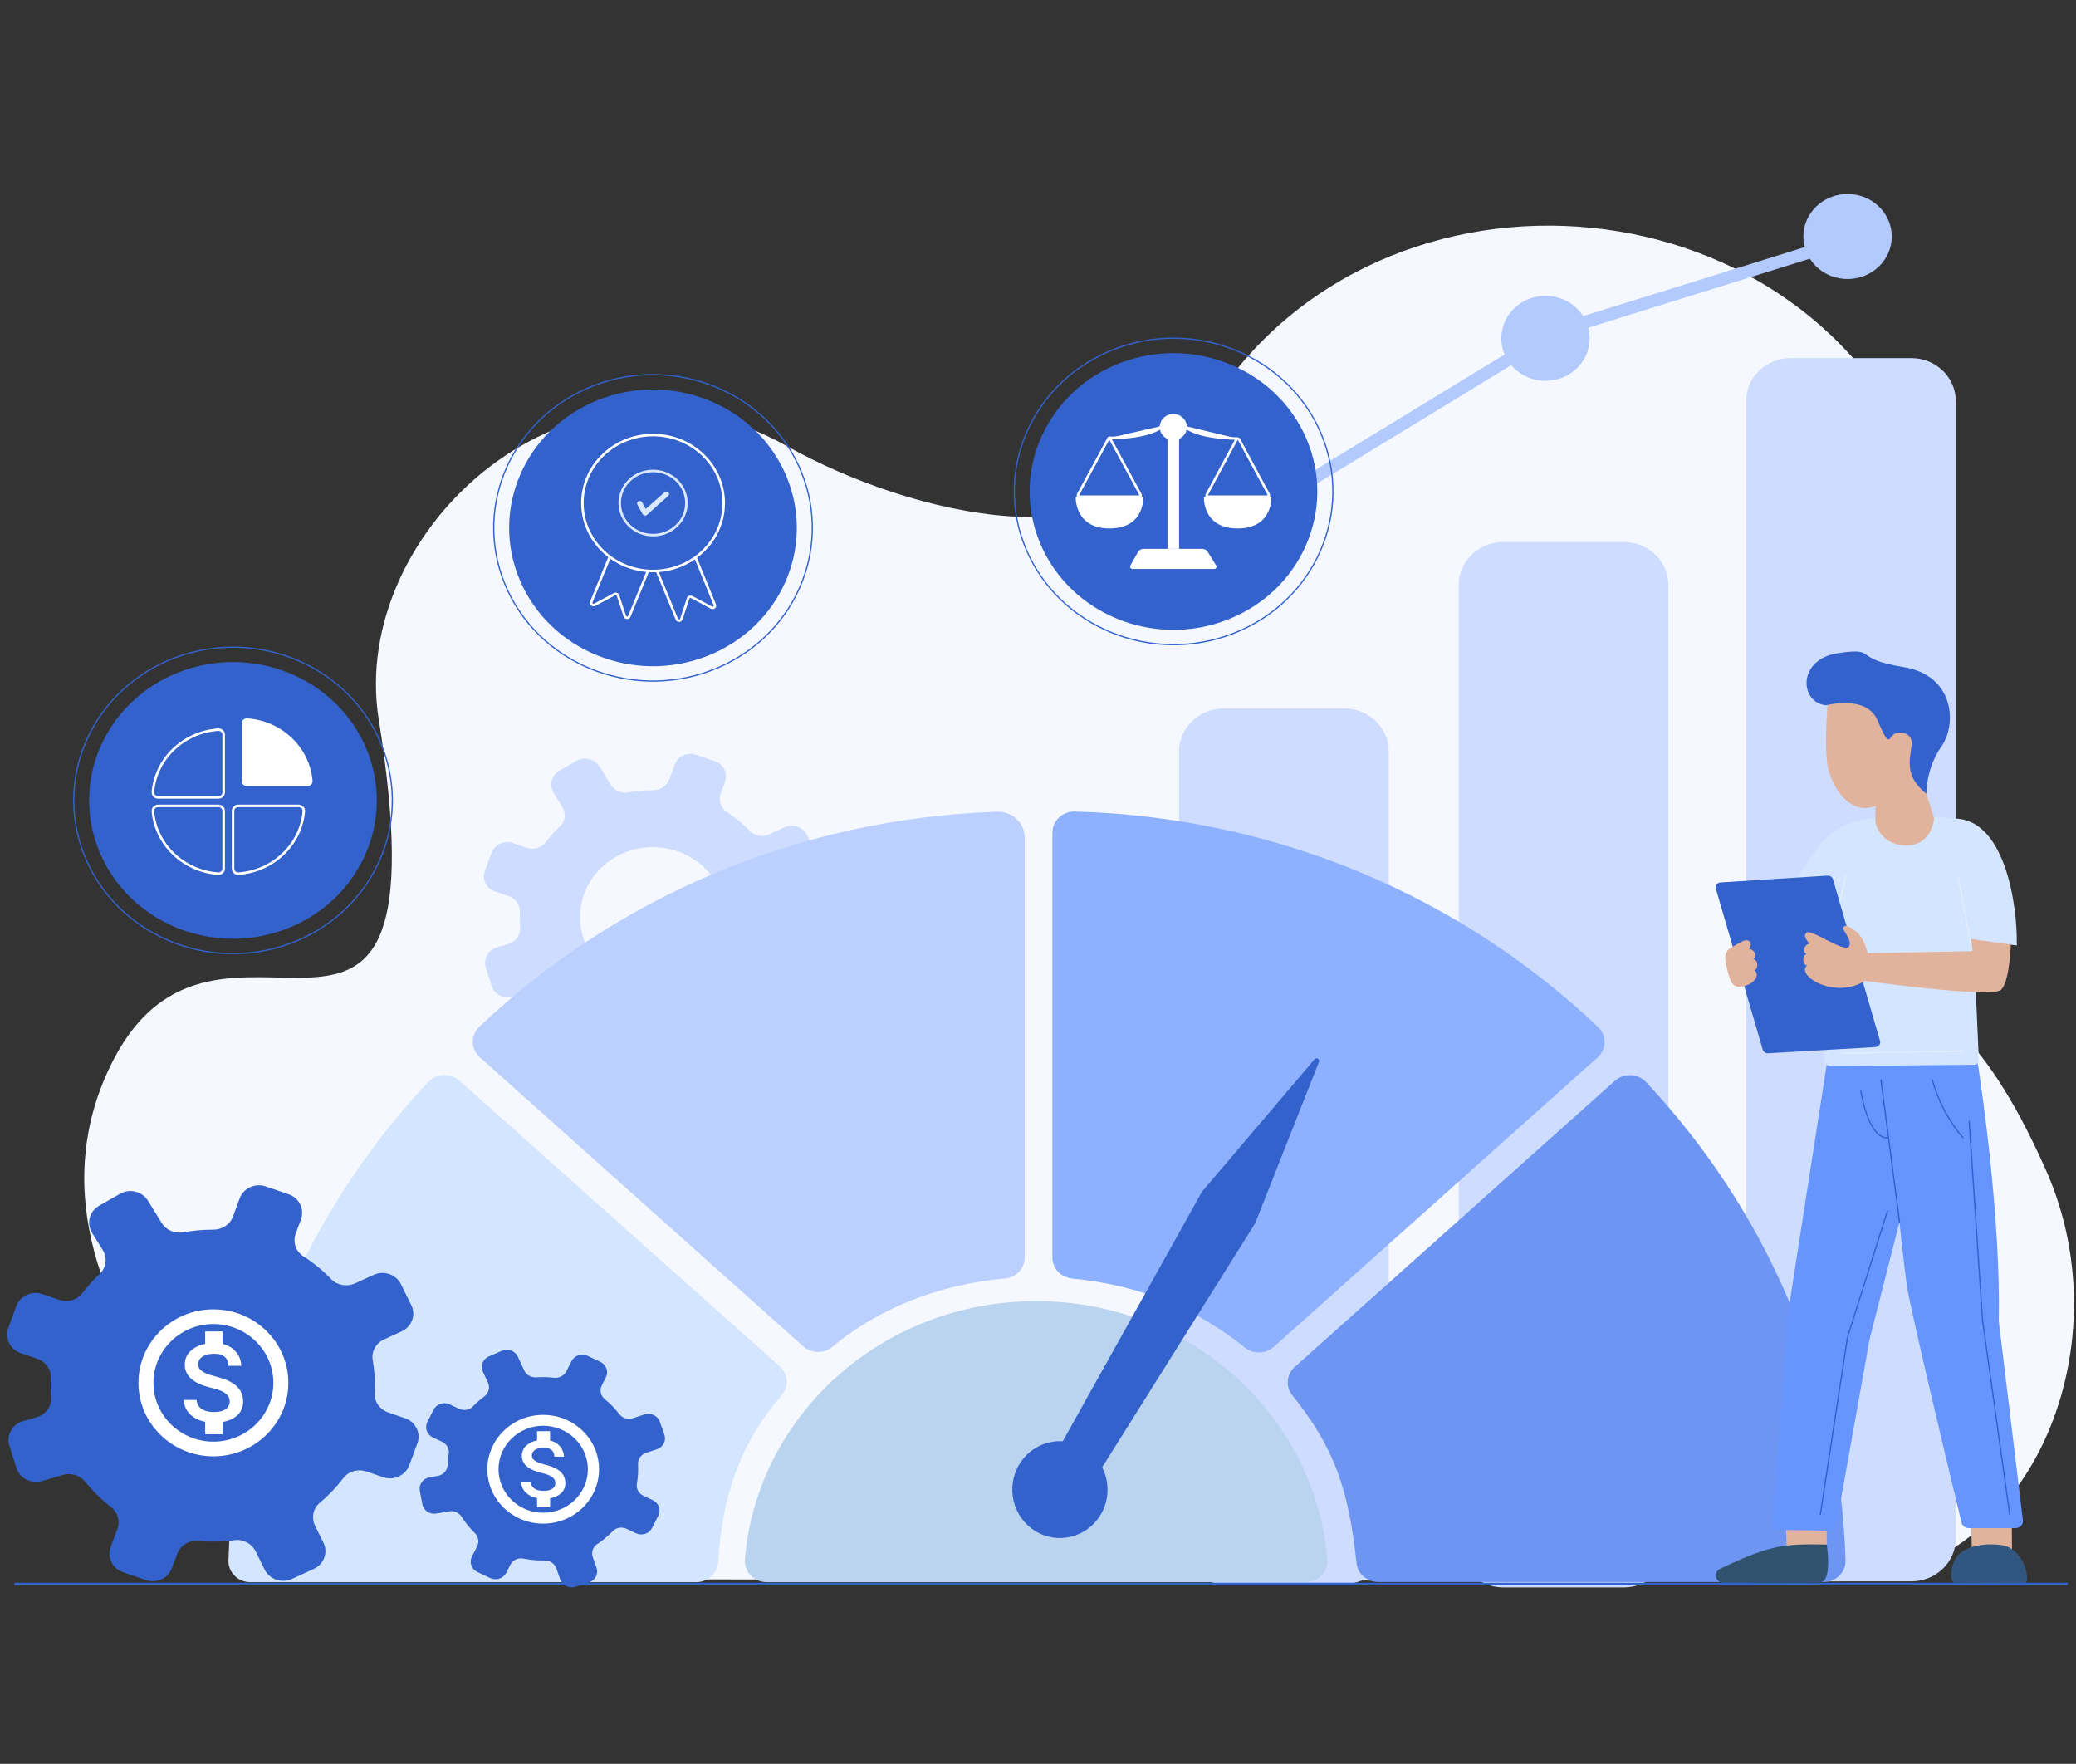 <svg width="824" height="700" viewBox="0 0 824 700" fill="none" xmlns="http://www.w3.org/2000/svg">
<rect x="0" y="0" width="824" height="700" fill="#333333" stroke="none"/>
<g clip-path="url(#clip0_36_1738)">
<path d="M162.487 626.601C130.521 626.601 -4.856 522.409 43.953 422.748C86.46 335.954 178.4 462.468 150.287 285.258C138.489 210.886 225.937 128.734 312.402 177.08C361.224 204.379 446.11 225.578 473.957 172.361C534.316 57.015 709.768 63.657 761.473 182.974C816.843 310.75 694.363 300.975 740.597 367.315C767.017 405.224 784.65 402.84 811.996 464.189C844.008 536.003 804.561 627.587 729.871 627.587L162.487 626.601Z" fill="#F5F8FF"/>
<path d="M321.634 375.011L316.197 373.15C313.483 372.22 311.638 369.713 311.781 366.946C311.973 363.276 311.743 359.633 311.124 356.074C310.64 353.297 312.196 350.559 314.841 349.352L320.543 346.747C323.859 345.232 325.27 341.418 323.695 338.228L320.309 331.372C318.734 328.182 314.769 326.825 311.453 328.34L305.418 331.099C302.788 332.3 299.606 331.804 297.623 329.754C294.915 326.959 291.862 324.437 288.493 322.262C286.016 320.662 285.058 317.596 286.058 314.892L287.768 310.272C289 306.946 287.193 303.288 283.736 302.106L276.301 299.56C272.843 298.375 269.04 300.113 267.811 303.438L265.608 309.389C264.646 311.989 262.06 313.64 259.19 313.636C255.922 313.63 252.686 313.92 249.517 314.487C246.727 314.985 243.899 313.841 242.45 311.493L237.942 304.196C236.066 301.16 231.989 300.161 228.833 301.964L222.048 305.84C218.892 307.645 217.854 311.566 219.73 314.602L223.236 320.279C224.79 322.797 224.388 326.025 222.206 328.069C220.153 329.989 218.254 332.083 216.531 334.335C214.824 336.569 211.747 337.394 209.033 336.464L203.594 334.603C200.137 333.418 196.334 335.156 195.104 338.481L192.457 345.633C191.226 348.959 193.032 352.617 196.492 353.799L201.893 355.649C204.624 356.584 206.485 359.104 206.344 361.889C206.237 363.989 206.268 366.081 206.431 368.153C206.664 371.112 204.687 373.816 201.735 374.677L197.269 375.979C193.757 377.004 191.771 380.573 192.836 383.953L195.125 391.218C196.189 394.597 199.901 396.507 203.415 395.482L210.313 393.471C212.988 392.691 215.837 393.639 217.559 395.755C219.97 398.714 222.733 401.432 225.815 403.839C228.041 405.576 228.965 408.424 228.003 411.023L225.798 416.979C224.567 420.305 226.373 423.963 229.831 425.146L237.266 427.692C240.723 428.876 244.526 427.139 245.756 423.811L247.466 419.191C248.466 416.485 251.224 414.693 254.195 414.958C258.215 415.316 262.216 415.221 266.13 414.707C269.005 414.33 271.786 415.873 273.031 418.395L275.947 424.299C277.522 427.489 281.487 428.846 284.803 427.331L291.931 424.074C295.248 422.559 296.658 418.745 295.083 415.555L292.35 410.02C291.093 407.474 291.687 404.404 293.891 402.546C296.73 400.154 299.32 397.453 301.598 394.473C303.304 392.239 306.384 391.419 309.099 392.349L314.531 394.208C317.991 395.393 321.792 393.655 323.021 390.329L325.668 383.178C326.898 379.852 325.093 376.194 321.634 375.011ZM286.353 373.316C281.003 387.777 264.477 395.328 249.443 390.181C234.409 385.035 226.561 369.14 231.911 354.68C237.262 340.219 253.787 332.669 268.819 337.815C283.854 342.962 291.704 358.855 286.353 373.316Z" fill="#CDDCFF"/>
<path d="M745.733 105.794C752.583 99.204 752.583 88.52 745.733 81.931C738.882 75.342 727.775 75.342 720.924 81.931C714.074 88.52 714.074 99.204 720.924 105.794C727.775 112.383 738.882 112.383 745.733 105.794Z" fill="#B3CAFF"/>
<path d="M630.511 138.128C632.729 129.057 626.881 119.974 617.451 117.841C608.02 115.708 598.577 121.332 596.36 130.403C594.142 139.474 599.989 148.557 609.42 150.69C618.851 152.823 628.293 147.199 630.511 138.128Z" fill="#B3CAFF"/>
<path d="M733.335 95.372L616.677 131.729L482.861 213.308" stroke="#B3CAFF" stroke-width="5" stroke-miterlimit="10"/>
<path d="M758.621 627.591H710.743C700.987 627.591 693.08 619.986 693.08 610.602V159.109C693.08 149.725 700.987 142.12 710.743 142.12H758.621C768.377 142.12 776.284 149.727 776.284 159.109V610.6C776.284 619.984 768.377 627.591 758.621 627.591Z" fill="#CDDCFF"/>
<path d="M644.549 629.998H596.67C586.915 629.998 579.008 622.39 579.008 613.009V232.107C579.008 222.723 586.915 215.118 596.67 215.118H644.549C654.305 215.118 662.212 222.725 662.212 232.107V613.007C662.214 622.39 654.305 629.998 644.549 629.998Z" fill="#CDDCFF"/>
<path d="M533.546 628.623H485.667C475.911 628.623 468.004 621.015 468.004 611.634V298.167C468.004 288.784 475.913 281.178 485.667 281.178H533.546C543.301 281.178 551.208 288.786 551.208 298.167V611.632C551.208 621.015 543.301 628.623 533.546 628.623Z" fill="#CDDCFF"/>
<path d="M395.757 322.14C315.707 324.834 243.47 356.934 190.226 407.5C186.707 410.842 186.802 416.341 190.426 419.577L318.803 534.301C322.016 537.173 326.994 537.333 330.308 534.569C348.882 519.066 372.809 509.713 398.82 507.398C403.268 507.003 406.708 503.491 406.708 499.195V332.358C406.708 326.594 401.745 321.937 395.757 322.14Z" fill="#BBD0FE"/>
<path d="M99.371 627.911H276.344C280.968 627.911 284.737 624.421 285.015 619.982C286.696 593.198 293.924 572.649 310.325 553.606C313.235 550.228 312.814 545.223 309.468 542.239L182.33 428.86C178.773 425.689 173.202 425.93 169.951 429.395C122.489 479.973 92.841 546.314 90.672 619.307C90.533 624.014 94.473 627.911 99.371 627.911Z" fill="#D4E5FF"/>
<path d="M417.704 330.431V499.105C417.704 503.449 421.172 507.01 425.668 507.429C452.143 509.904 474.922 519.31 494.155 534.845C497.494 537.542 502.43 537.344 505.626 534.488L634.104 419.673C637.726 416.437 637.822 410.94 634.306 407.598C580.609 356.548 507.568 324.29 426.668 322.064C421.766 321.93 417.704 325.716 417.704 330.431Z" fill="#8EB1FF"/>
<path d="M732.52 619.249C730.355 546.317 700.754 480.026 653.361 429.464C650.11 425.995 644.53 425.753 640.974 428.933L513.89 542.503C510.607 545.436 510.173 550.309 512.921 553.714C529.653 574.452 535.34 591.224 538.421 620.355C538.872 624.612 542.609 627.853 547.058 627.853H723.823C728.721 627.855 732.661 623.958 732.52 619.249Z" fill="#6D95F1"/>
<path d="M411.248 516.371C350.377 516.371 300.462 561.484 295.665 618.845C295.257 623.722 299.249 627.909 304.337 627.909H518.159C523.244 627.909 527.237 623.722 526.83 618.845C522.034 561.482 472.117 516.371 411.248 516.371Z" fill="#BAD4EF"/>
<path d="M404.535 581.209C408.294 574.893 415.057 571.575 421.831 571.981L476.725 473.612C476.99 473.137 477.301 472.689 477.652 472.275L521.788 420.37C522.547 419.476 523.952 420.348 523.518 421.445L498.501 484.726C498.31 485.204 498.079 485.664 497.807 486.1L437.464 582.33C440.386 588.08 440.406 595.187 436.867 601.13C431.459 610.213 419.839 613.117 410.91 607.617C401.984 602.116 399.129 590.292 404.535 581.209Z" fill="#3362CC"/>
<path d="M708.717 601.135L709.178 615.501L725.072 612.969L725.008 601.056L708.717 601.135Z" fill="#E1B39D"/>
<path d="M725.058 612.97C708.629 612.728 703.249 612.708 682.639 622.663C679.86 624.141 680.999 628.229 684.176 628.213L722.053 628.032C727.545 628.336 725.058 612.97 725.058 612.97Z" fill="#2F526E"/>
<path d="M782.264 600.156L782.647 614.577L798.591 615.744L798.514 600.985L782.264 600.156Z" fill="#E1B39D"/>
<path d="M789.908 612.909C787.832 612.917 781.23 613.336 777.811 616.601C773.395 620.818 773.985 628.117 775.779 628.123L803.875 628.215C805.233 628.316 804.784 621.92 801.643 617.851C798.815 614.183 796.461 612.878 789.908 612.909Z" fill="#315780"/>
<path d="M785.138 422.803C786.831 433.898 794.159 484.48 793.344 524.075C793.342 524.194 793.348 524.312 793.361 524.431L802.933 603.346C803.133 605.001 801.79 606.455 800.057 606.455H781.397C780.049 606.455 778.88 605.562 778.575 604.3C775.339 590.894 758.072 519.157 756.781 509.642C755.358 499.138 753.932 484.981 753.932 484.981L742.088 531.467C742.071 531.53 742.059 531.593 742.046 531.658L728.886 605.161C728.643 606.514 727.414 607.494 725.986 607.474L706.414 607.176C704.752 607.152 703.453 605.789 703.571 604.193L709.77 520.708C709.777 520.638 709.785 520.565 709.795 520.494L725.527 419.467C725.75 418.035 727.075 417.006 728.578 417.1L782.462 420.444C783.827 420.531 784.94 421.503 785.138 422.803Z" fill="#6695FF"/>
<path d="M753.962 484.987L746.592 428.639" stroke="#3362CC" stroke-width="0.5" stroke-miterlimit="10" stroke-linecap="round"/>
<path d="M749.197 480.528L733.305 530.65L722.528 601.056" stroke="#3362CC" stroke-width="0.5" stroke-miterlimit="10" stroke-linecap="round"/>
<path d="M781.607 444.961L786.877 523.722L797.69 601.057" stroke="#3362CC" stroke-width="0.5" stroke-miterlimit="10" stroke-linecap="round"/>
<path d="M738.567 432.757C738.567 432.757 741.387 451.818 749.197 451.553" stroke="#3362CC" stroke-width="0.5" stroke-miterlimit="10" stroke-linecap="round"/>
<path d="M766.989 428.639C766.989 428.639 769.967 440.979 779.171 451.564" stroke="#3362CC" stroke-width="0.5" stroke-miterlimit="10" stroke-linecap="round"/>
<path d="M783.74 382.519C783.696 381.535 783.064 373.024 784.087 372.968L800.404 375.149C801.055 366.798 798.177 326.975 777.231 324.925C762.292 323.465 754.871 324.462 743.153 324.913C734.667 325.241 726.801 329.306 721.878 335.96C715.748 344.244 708.02 355.993 705.59 365.431C701.977 379.467 717.814 385.711 722.484 387.226C723.246 387.473 723.75 388.152 723.754 388.926L723.884 420.342C723.891 421.885 725.202 423.128 726.807 423.114L783.687 422.573C784.709 422.515 785.492 421.678 785.45 420.696L783.74 382.519Z" fill="#D4E5FF"/>
<path d="M744.417 319.905L744.372 326.279C744.372 326.279 745.941 335.243 756.387 335.504C766.834 335.766 767.705 324.796 767.705 324.796L764.608 315.016L764.614 304.196L768.695 287.635L725.952 273.487C725.952 273.487 723.303 297.788 725.954 306.29C728.603 314.791 735.274 323.322 744.417 319.905Z" fill="#E1B39D"/>
<path d="M724.899 279.892C724.899 279.892 740.822 275.622 745.216 285.836C749.611 296.05 749.44 293.727 751.27 291.773C753.1 289.82 759.485 290.385 758.76 295.754C757.838 302.58 756.267 308.29 764.61 315.01C764.61 315.01 764.408 304.948 770.59 296.245C776.772 287.542 775.905 267.936 755.303 264.683C734.699 261.43 745.716 256.804 729.468 259.231C713.223 261.659 714.251 279.021 724.899 279.892Z" fill="#3362CC"/>
<path d="M732.699 347.506L728.321 366.087" stroke="#E2EEFF" stroke-width="0.5" stroke-miterlimit="10" stroke-linecap="round"/>
<path d="M682.872 350.208L725.44 347.51C726.398 347.449 727.267 348.043 727.526 348.93L746.212 413.072C746.562 414.269 745.671 415.472 744.38 415.547L701.741 418.016C700.787 418.07 699.923 417.479 699.664 416.594L681.048 352.681C680.705 351.488 681.585 350.291 682.872 350.208Z" fill="#3362CC"/>
<path d="M781.948 366.415L782.687 377.484L741.294 378.31C741.294 378.31 740.091 372.43 736.71 369.661C733.328 366.893 731.827 367.114 731.618 368.199C731.41 369.285 734.907 373.068 734.111 374.988C733.768 379.786 717.515 367.332 716.849 370.476C715.386 371.594 718.27 374.526 718.27 374.526C716.514 374.658 714.849 377.522 717.049 378.632C715.228 379.177 715.314 382.766 717.203 383.183C712.73 387.224 728.365 396.781 740.153 389.281C740.153 389.281 790.194 396.214 794.157 392.901C798.119 389.587 798.263 371.142 798.263 371.142L781.948 366.415Z" fill="#E1B39D"/>
<path d="M777.261 338.993L779.669 372.287L800.402 375.151C801.143 375.227 798.545 369.38 798.328 368.694L795.161 361.971L777.261 338.993Z" fill="#D4E5FF"/>
<path d="M685.258 383.431C684.489 381.08 684.394 377.614 686.774 376.284C691.446 373.669 692.554 372.567 694.198 373.452C695.83 374.331 694.158 376.632 694.158 376.632C695.919 376.559 697.93 379.212 695.883 380.567C697.759 380.898 698.121 384.472 696.3 385.102C698.942 386.97 696.083 391.237 690.324 391.638C686.468 391.906 685.9 385.4 685.258 383.431Z" fill="#E1B39D"/>
<path d="M782.689 377.063L777.261 348.152" stroke="#E2EEFF" stroke-width="0.5" stroke-miterlimit="10" stroke-linecap="round"/>
<path d="M731.166 418.021L779.171 417.095" stroke="#E2EEFF" stroke-width="0.5" stroke-miterlimit="10" stroke-linecap="round"/>
<path d="M259.117 595.376L255.402 593.624C253.549 592.749 252.446 590.819 252.785 588.86C253.231 586.262 253.379 583.649 253.238 581.066C253.128 579.051 254.47 577.224 256.453 576.57L260.734 575.162C263.223 574.344 264.552 571.737 263.701 569.343L261.871 564.195C261.02 561.801 258.31 560.523 255.821 561.341L251.29 562.832C249.315 563.482 247.091 562.878 245.853 561.264C244.162 559.061 242.202 557.027 239.987 555.212C238.359 553.88 237.936 551.621 238.877 549.774L240.486 546.619C241.644 544.346 240.669 541.602 238.306 540.486L233.228 538.09C230.865 536.976 228.012 537.913 226.852 540.186L224.78 544.251C223.874 546.027 221.893 546.999 219.85 546.772C217.524 546.511 215.195 546.465 212.889 546.619C210.859 546.754 208.943 545.717 208.109 543.933L205.517 538.383C204.439 536.074 201.619 535.043 199.219 536.08L194.058 538.31C191.657 539.347 190.586 542.059 191.664 544.368L193.679 548.686C194.572 550.6 194.012 552.869 192.287 554.153C190.664 555.36 189.133 556.701 187.716 558.169C186.311 559.626 184.05 559.972 182.195 559.097L178.48 557.345C176.118 556.231 173.264 557.169 172.104 559.441L169.613 564.327C168.455 566.599 169.43 569.345 171.793 570.459L175.482 572.199C177.347 573.078 178.459 575.021 178.122 576.991C177.867 578.48 177.714 579.971 177.653 581.459C177.568 583.586 175.93 585.356 173.755 585.737L170.464 586.314C167.876 586.768 166.16 589.154 166.632 591.645L167.647 596.998C168.118 599.487 170.599 601.138 173.189 600.684L178.272 599.793C180.243 599.447 182.19 600.346 183.239 601.989C184.705 604.285 186.442 606.436 188.434 608.393C189.872 609.805 190.289 611.905 189.383 613.681L187.309 617.75C186.151 620.023 187.126 622.767 189.489 623.883L194.568 626.279C196.93 627.393 199.785 626.455 200.943 624.183L202.552 621.027C203.493 619.18 205.61 618.119 207.705 618.54C210.537 619.111 213.394 619.356 216.224 619.298C218.303 619.255 220.153 620.572 220.825 622.465L222.402 626.899C223.253 629.293 225.963 630.571 228.452 629.753L233.805 627.993C236.293 627.174 237.622 624.568 236.771 622.174L235.293 618.018C234.613 616.106 235.295 613.965 237.024 612.816C239.25 611.334 241.322 609.614 243.196 607.672C244.6 606.216 246.862 605.873 248.717 606.746L252.429 608.496C254.792 609.61 257.645 608.672 258.805 606.4L261.296 601.515C262.454 599.236 261.479 596.49 259.117 595.376ZM234.135 591.404C229.1 601.282 216.692 605.363 206.422 600.52C196.153 595.675 191.91 583.742 196.945 573.864C201.979 563.986 214.388 559.905 224.657 564.748C234.927 569.591 239.17 581.526 234.135 591.404Z" fill="#3362CC"/>
<path d="M280.669 260.357C309.874 248.943 323.931 216.917 312.064 188.825C300.198 160.733 266.903 147.212 237.697 158.626C208.491 170.04 194.435 202.066 206.302 230.158C218.168 258.25 251.463 271.77 280.669 260.357Z" fill="#3362CC"/>
<path d="M285.25 264.882C317.059 251.043 331.182 215.02 316.795 184.423C302.407 153.826 264.956 140.242 233.147 154.081C201.337 167.92 187.214 203.943 201.602 234.54C215.989 265.137 253.44 278.721 285.25 264.882Z" stroke="#3362CC" stroke-width="0.5" stroke-miterlimit="10"/>
<path d="M245.089 213.428L234.706 238.877C234.382 239.671 235.27 240.418 236.045 240.003L243.935 235.786C244.458 235.507 245.117 235.76 245.296 236.309L247.995 244.554C248.263 245.37 249.448 245.411 249.776 244.615L259.149 221.787C259.313 221.384 259.161 220.926 258.785 220.691L246.485 212.996C245.982 212.683 245.306 212.891 245.089 213.428Z" stroke="white" stroke-miterlimit="10"/>
<path d="M273.337 214.567L283.72 240.016C284.045 240.81 283.156 241.557 282.381 241.142L274.491 236.925C273.969 236.645 273.31 236.899 273.131 237.447L270.432 245.693C270.164 246.509 268.979 246.55 268.65 245.754L259.278 222.925C259.114 222.522 259.265 222.065 259.642 221.83L271.941 214.135C272.445 213.823 273.118 214.032 273.337 214.567Z" stroke="white" stroke-miterlimit="10"/>
<path d="M259.212 226.61C274.7 226.61 287.255 214.534 287.255 199.636C287.255 184.739 274.7 172.662 259.212 172.662C243.724 172.662 231.169 184.739 231.169 199.636C231.169 214.534 243.724 226.61 259.212 226.61Z" fill="#3362CC" stroke="white" stroke-miterlimit="10"/>
<path d="M272.452 199.64C272.452 206.672 266.525 212.374 259.212 212.374C251.899 212.374 245.971 206.672 245.971 199.64C245.971 192.606 251.899 186.904 259.212 186.904C266.525 186.904 272.452 192.608 272.452 199.64Z" fill="#3362CC" stroke="#DAE9FF" stroke-miterlimit="10"/>
<path d="M256.753 204.352C256.235 204.813 255.403 204.676 255.075 204.076L252.992 200.289C252.721 199.795 252.916 199.181 253.43 198.92C253.948 198.658 254.582 198.847 254.854 199.341L256.309 201.988L263.79 195.325C264.215 194.942 264.883 194.968 265.279 195.379C265.675 195.79 265.649 196.43 265.222 196.809L256.753 204.352Z" fill="#DAE9FF"/>
<path d="M113.958 368.52C143.163 357.106 157.22 325.08 145.353 296.988C133.487 268.896 100.192 255.375 70.986 266.789C41.781 278.203 27.724 310.229 39.591 338.321C51.457 366.413 84.752 379.934 113.958 368.52Z" fill="#3362CC"/>
<path d="M112.018 375.488C145.224 365.118 163.403 330.819 152.621 298.878C141.84 266.938 106.181 249.452 72.975 259.823C39.769 270.193 21.59 304.492 32.371 336.432C43.153 368.372 78.811 385.858 112.018 375.488Z" stroke="#3362CC" stroke-width="0.5" stroke-miterlimit="10"/>
<path d="M60.685 321.97C61.829 335.174 72.801 345.691 86.547 346.722C87.743 346.811 88.773 345.906 88.773 344.752V321.788C88.773 320.7 87.857 319.821 86.726 319.821H62.732C61.53 319.819 60.584 320.816 60.685 321.97Z" stroke="white" stroke-miterlimit="10"/>
<path d="M92.5 321.788V344.752C92.5 345.906 93.53 346.811 94.726 346.722C108.472 345.689 119.444 335.172 120.588 321.97C120.689 320.816 119.743 319.821 118.541 319.821H94.547C93.416 319.819 92.5 320.7 92.5 321.788Z" stroke="white" stroke-miterlimit="10"/>
<path d="M124.055 309.822C122.912 296.618 111.939 286.1 98.193 285.069C96.997 284.98 95.968 285.886 95.968 287.04V310.004C95.968 311.091 96.884 311.973 98.014 311.973H122.008C123.211 311.97 124.154 310.974 124.055 309.822Z" fill="white"/>
<path d="M88.773 314.503V291.539C88.773 290.384 87.743 289.479 86.547 289.568C72.801 290.601 61.829 301.119 60.685 314.32C60.584 315.475 61.53 316.469 62.734 316.469H86.728C87.857 316.471 88.773 315.59 88.773 314.503Z" stroke="white" stroke-miterlimit="10"/>
<path d="M487.262 245.917C516.468 234.503 530.524 202.477 518.658 174.385C506.791 146.293 473.496 132.773 444.29 144.186C415.085 155.6 401.029 187.626 412.895 215.718C424.761 243.81 458.057 257.331 487.262 245.917Z" fill="#3362CC"/>
<path d="M489.573 251.38C521.928 238.76 537.52 203.301 524.399 172.18C511.279 141.059 474.414 126.062 442.06 138.682C409.706 151.302 394.114 186.761 407.234 217.882C420.355 249.003 457.219 264 489.573 251.38Z" stroke="#3362CC" stroke-width="0.5" stroke-miterlimit="10"/>
<path d="M427.359 197.099H453.44C453.627 197.099 453.779 197.235 453.781 197.415C453.797 199.37 453.273 209.722 440.374 209.722C427.685 209.722 426.982 199.528 426.971 197.462C426.967 197.255 427.142 197.099 427.359 197.099Z" fill="white"/>
<path d="M427.887 196.309L440.106 173.783C440.184 173.639 440.384 173.639 440.462 173.783L452.685 196.321C452.877 196.676 452.629 197.111 452.233 197.111H428.348C427.946 197.111 427.691 196.67 427.887 196.309Z" stroke="white" stroke-miterlimit="10"/>
<path d="M481.92 225.806H449.514C448.777 225.806 448.307 225.047 448.659 224.425L451.676 219.082C452.116 218.302 452.965 217.816 453.887 217.816H477.208C478.096 217.816 478.919 218.268 479.372 219.003L482.724 224.443C483.099 225.043 482.649 225.806 481.92 225.806Z" fill="white"/>
<path d="M468.004 166.851H463.399V217.818H468.004V166.851Z" fill="white"/>
<path d="M471.099 169.489C471.099 172.357 468.682 174.682 465.701 174.682C462.719 174.682 460.302 172.357 460.302 169.489C460.302 166.621 462.719 164.296 465.701 164.296C468.684 164.296 471.099 166.621 471.099 169.489Z" fill="white"/>
<path d="M440.506 173.783C440.506 173.783 456.368 174.082 461.767 168.889Z" fill="white"/>
<path d="M440.506 173.783C440.506 173.783 456.368 174.082 461.767 168.889" stroke="white" stroke-miterlimit="10"/>
<path d="M504.183 197.099H478.324C478.063 197.099 477.848 197.292 477.85 197.543C477.86 199.783 478.618 209.722 491.257 209.722C503.779 209.722 504.628 199.795 504.659 197.547C504.661 197.296 504.447 197.099 504.183 197.099Z" fill="white"/>
<path d="M503.608 196.319L491.773 174.354C491.564 173.965 491.012 173.965 490.802 174.354L478.968 196.319C478.776 196.676 479.031 197.109 479.433 197.109H503.143C503.545 197.109 503.8 196.676 503.608 196.319Z" stroke="white" stroke-miterlimit="10"/>
<path d="M491.252 174.064C491.252 174.064 475.125 174.082 469.726 168.889Z" fill="white"/>
<path d="M491.252 174.064C491.252 174.064 475.125 174.082 469.726 168.889" stroke="white" stroke-miterlimit="10"/>
<path d="M6.129 628.625H820.264" stroke="#3362CC" stroke-miterlimit="10" stroke-linecap="round"/>
<rect x="49" y="513.8" width="71.4" height="70" rx="32" fill="#3362CC"/>
<path d="M84.7 519.633C68.278 519.633 54.95 532.7 54.95 548.8C54.95 564.9 68.278 577.966 84.7 577.966C101.122 577.966 114.45 564.9 114.45 548.8C114.45 532.7 101.122 519.633 84.7 519.633ZM84.7 572.133C71.58 572.133 60.9 561.662 60.9 548.8C60.9 535.937 71.58 525.466 84.7 525.466C97.82 525.466 108.5 535.937 108.5 548.8C108.5 561.662 97.82 572.133 84.7 572.133ZM85.622 546.291C80.356 544.979 78.661 543.55 78.661 541.421C78.661 538.971 81.011 537.25 84.908 537.25C89.014 537.25 90.561 539.175 90.68 542.033H95.767C95.618 538.125 93.179 534.537 88.359 533.371V528.383H81.427V533.312C76.935 534.246 73.335 537.104 73.335 541.508C73.335 546.729 77.768 549.354 84.224 550.871C90.025 552.212 91.186 554.225 91.186 556.325C91.186 557.871 90.025 560.379 84.938 560.379C80.178 560.379 78.304 558.279 78.036 555.596H72.919C73.216 560.554 76.965 563.354 81.427 564.258V569.216H88.389V564.346C92.911 563.5 96.481 560.962 96.511 556.266C96.481 549.85 90.858 547.633 85.622 546.291Z" fill="white"/>
<path d="M160.746 562.835L154.117 560.566C150.809 559.434 148.559 556.378 148.735 553.003C148.969 548.529 148.689 544.088 147.933 539.749C147.344 536.363 149.241 533.027 152.465 531.554L159.417 528.379C163.46 526.531 165.181 521.883 163.26 517.994L159.133 509.636C157.213 505.747 152.378 504.092 148.337 505.939L140.98 509.301C137.773 510.766 133.897 510.162 131.477 507.663C128.178 504.256 124.455 501.182 120.347 498.528C117.327 496.578 116.159 492.841 117.38 489.544L119.464 483.913C120.966 479.858 118.763 475.401 114.548 473.956L105.485 470.853C101.269 469.409 96.635 471.528 95.133 475.583L92.449 482.838C91.276 486.007 88.122 488.021 84.624 488.015C80.64 488.007 76.694 488.361 72.832 489.052C69.43 489.659 65.985 488.264 64.216 485.402L58.72 476.506C56.433 472.806 51.462 471.587 47.615 473.786L39.344 478.514C35.497 480.713 34.231 485.495 36.516 489.195L40.79 496.116C42.685 499.185 42.195 503.122 39.535 505.611C37.034 507.953 34.718 510.505 32.618 513.249C30.538 515.973 26.786 516.978 23.478 515.845L16.849 513.577C12.633 512.133 7.999 514.251 6.498 518.306L3.272 527.024C1.77 531.078 3.973 535.536 8.188 536.98L14.773 539.235C18.102 540.375 20.372 543.448 20.199 546.842C20.069 549.402 20.106 551.952 20.304 554.48C20.589 558.087 18.18 561.382 14.579 562.431L9.134 564.019C4.851 565.267 2.431 569.62 3.729 573.739L6.521 582.594C7.818 586.714 12.343 589.041 16.626 587.791L25.036 585.341C28.295 584.391 31.768 585.545 33.869 588.126C36.806 591.735 40.176 595.046 43.936 597.981C46.651 600.1 47.775 603.571 46.604 606.739L43.917 614.002C42.416 618.057 44.618 622.515 48.834 623.959L57.897 627.062C62.112 628.506 66.747 626.387 68.248 622.332L70.333 616.7C71.552 613.402 74.915 611.217 78.537 611.539C83.436 611.977 88.315 611.859 93.087 611.233C96.591 610.773 99.981 612.655 101.499 615.73L105.053 622.926C106.974 626.815 111.806 628.469 115.849 626.622L124.539 622.652C128.582 620.805 130.302 616.157 128.382 612.268L125.051 605.522C123.518 602.419 124.242 598.674 126.929 596.409C130.391 593.493 133.547 590.202 136.325 586.566C138.405 583.844 142.159 582.843 145.467 583.976L152.092 586.244C156.307 587.688 160.942 585.57 162.443 581.515L165.669 572.795C167.164 568.737 164.964 564.279 160.746 562.835ZM117.736 560.771C111.212 578.4 91.067 587.605 72.74 581.33C54.412 575.056 44.844 555.679 51.365 538.05C57.886 520.421 78.033 511.215 96.359 517.49C114.689 523.765 124.259 543.142 117.736 560.771Z" fill="#3362CC"/>
<g clip-path="url(#clip1_36_1738)">
<rect x="189" y="557.2" width="53.2" height="51.8" rx="25.9" fill="#3362CC"/>
<path d="M215.6 561.517C203.364 561.517 193.433 571.186 193.433 583.1C193.433 595.014 203.364 604.683 215.6 604.683C227.836 604.683 237.767 595.014 237.767 583.1C237.767 571.186 227.836 561.517 215.6 561.517ZM215.6 600.367C205.825 600.367 197.867 592.618 197.867 583.1C197.867 573.582 205.825 565.833 215.6 565.833C225.376 565.833 233.333 573.582 233.333 583.1C233.333 592.618 225.376 600.367 215.6 600.367ZM216.287 581.244C212.364 580.273 211.1 579.215 211.1 577.639C211.1 575.826 212.851 574.553 215.755 574.553C218.814 574.553 219.967 575.977 220.056 578.093H223.846C223.735 575.2 221.918 572.546 218.327 571.682V567.992H213.162V571.639C209.815 572.33 207.132 574.445 207.132 577.704C207.132 581.568 210.435 583.51 215.245 584.632C219.568 585.625 220.432 587.114 220.432 588.668C220.432 589.812 219.568 591.669 215.777 591.669C212.231 591.669 210.834 590.115 210.635 588.129H206.822C207.044 591.798 209.837 593.87 213.162 594.539V598.208H218.349V594.604C221.718 593.978 224.378 592.1 224.4 588.625C224.378 583.877 220.189 582.237 216.287 581.244Z" fill="white"/>
</g>
</g>
<defs>
<clipPath id="clip0_36_1738">
<rect width="823.2" height="700" fill="white"/>
</clipPath>
<clipPath id="clip1_36_1738">
<rect x="189" y="557.2" width="53.2" height="51.8" rx="25.9" fill="white"/>
</clipPath>
</defs>
</svg>
